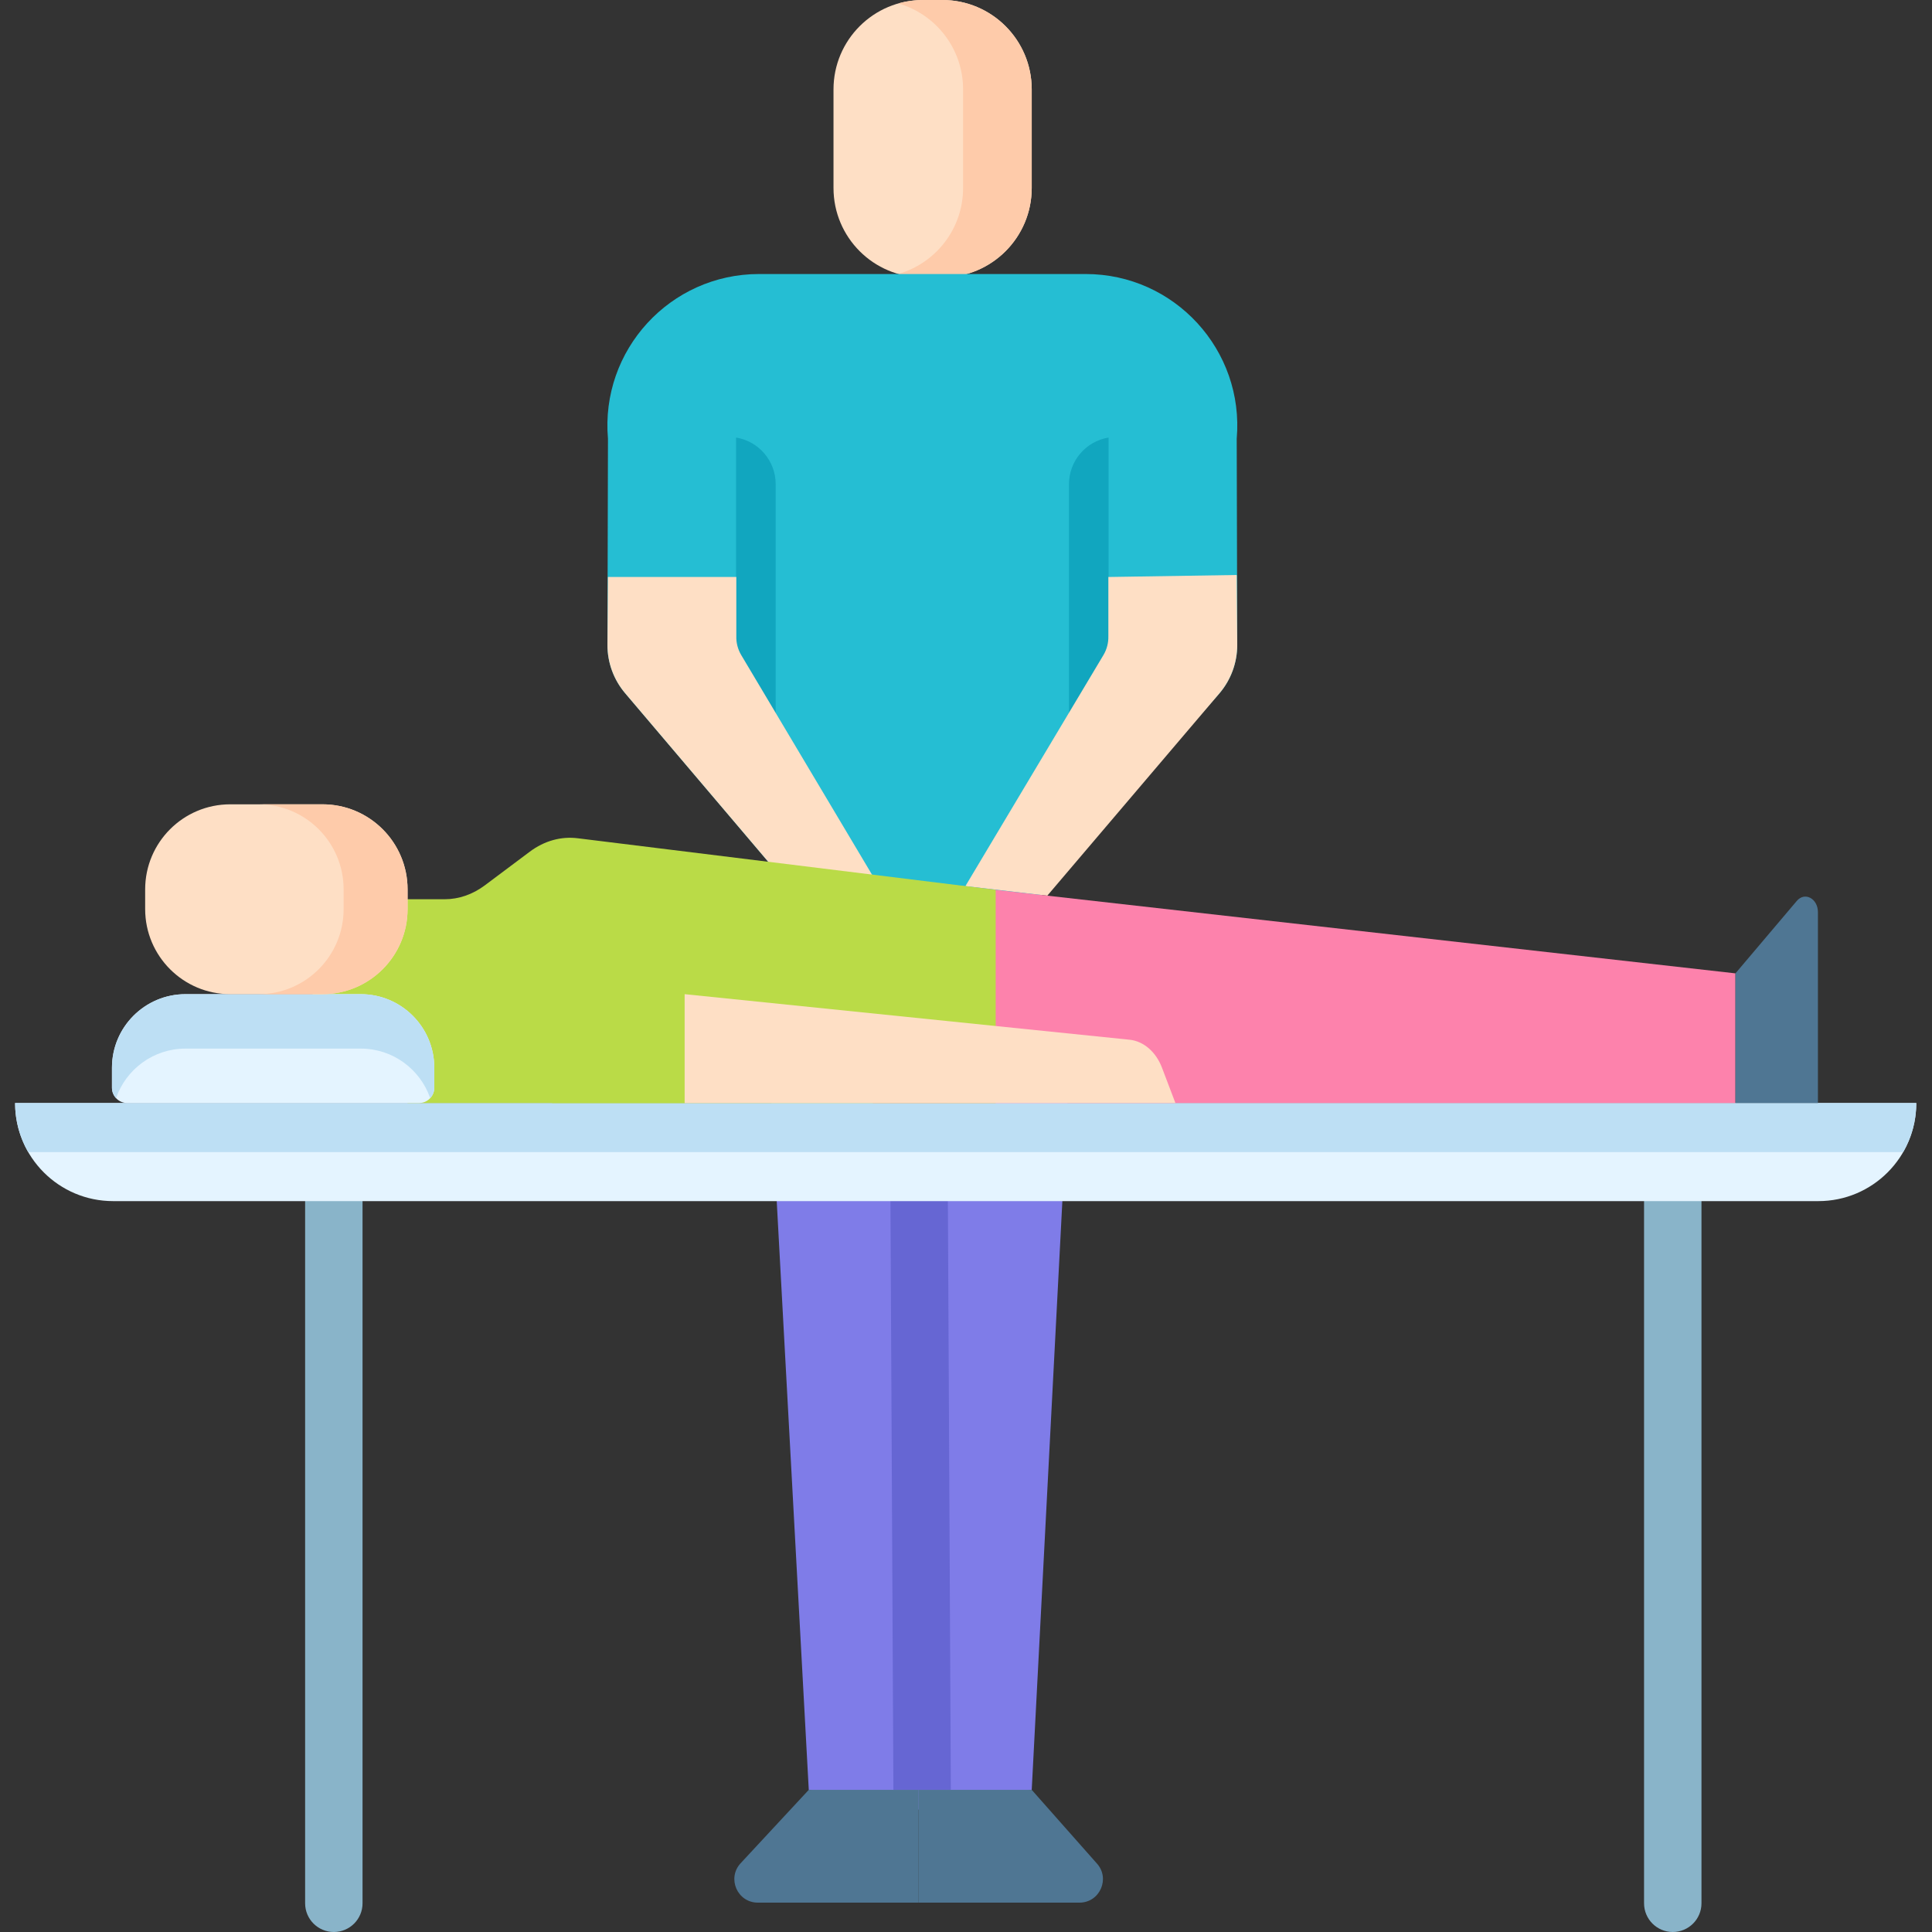 <svg height="512pt" viewBox="-4 0 512 512" width="512pt" xmlns="http://www.w3.org/2000/svg"><rect x="-4" y="0" width="512" height="512" fill="#333333" stroke="none"/><path d="m84.469 309.559c-4.203 0-7.609 3.41-7.609 7.609v187.223c0 4.203 3.406 7.609 7.609 7.609s7.609-3.406 7.609-7.609v-187.223c0-4.199-3.406-7.609-7.609-7.609zm0 0" fill="#89b4c9"/><path d="m439.301 309.559c-4.203 0-7.609 3.41-7.609 7.609v187.223c0 4.203 3.406 7.609 7.609 7.609s7.609-3.406 7.609-7.609v-187.223c0-4.199-3.406-7.609-7.609-7.609zm0 0" fill="#89b4c9"/><path d="m216.887 49.824v-26.137c0-13.082 10.605-23.688 23.688-23.688h5.16c13.078 0 23.684 10.605 23.684 23.688v26.137c0 13.082-10.605 23.688-23.684 23.688h-5.16c-13.082 0-23.688-10.605-23.688-23.688zm0 0" fill="#fedfc5"/><path d="m245.734 0h-5.16c-2.262 0-4.445.324-6.516.914 9.91 2.832 17.168 11.953 17.168 22.773v26.137c0 10.82-7.258 19.941-17.168 22.773 2.07.59 4.254.914 6.516.914h5.16c13.078 0 23.684-10.605 23.684-23.688v-26.137c0-13.082-10.602-23.688-23.684-23.688zm0 0" fill="#fecbaa"/><path d="m248.547 238.664 21.129 1.395 49.516-56.348c3.035-3.578 4.695-8.121 4.688-12.812l-.137-54.621c2.039-23.477-16.469-43.66-40.035-43.66h-86.555c-23.566 0-42.074 20.184-40.035 43.66l-.137 54.621c-.012 4.691 1.652 9.234 4.688 12.812l38.125 44.914 27.508 3.516" fill="#25bed3"/><path d="m191.066 115.953v68.223l10.496 14.477v-70.344c.004-6.133-4.441-11.363-10.496-12.355zm0 0" fill="#11a6bf"/><path d="m289.789 115.953v68.223l-10.496 14.477v-70.344c0-6.133 4.445-11.363 10.496-12.355zm0 0" fill="#11a6bf"/><path d="m157.113 152.91-.133 17.988c-.012 4.691 1.648 9.234 4.688 12.812l38.125 44.914 27.508 3.516-34.863-58.535c-.895-1.504-1.352-3.23-1.309-4.984v-15.711" fill="#fedfc5"/><path d="m289.73 152.91v15.711c.039 1.75-.414 3.48-1.312 4.984l-36.574 61.219 21.707 2.535 45.641-53.648c3.035-3.578 4.695-8.121 4.688-12.816l-.137-18.52" fill="#fedfc5"/><path d="m239.449 290.469.918 189.273 29.051-5.414 12.074-232.016-84.258-8.586 13.098 240.602 30.035 5.414zm0 0" fill="#7f7ce8"/><path d="m247.059 290.441.922 183.863-15.219.074-.922-183.859zm0 0" fill="#6666d3"/><path d="m210.332 474.328-18.055 19.449c-3.688 3.977-.871 10.441 4.555 10.441h42.617v-29.891zm0 0" fill="#4f7693"/><path d="m269.418 474.328 17.207 19.449c3.688 3.977.867 10.441-4.555 10.441h-42.621v-29.891zm0 0" fill="#4f7693"/><path d="m477.879 318.309h-451.906c-14.344 0-25.973-11.629-25.973-25.973 0-.012.008-.023.02-.023h503.812v.043c0 14.332-11.621 25.953-25.953 25.953zm0 0" fill="#e4f4ff"/><path d="m0 292.312v.043c0 4.719 1.266 9.141 3.469 12.957h496.895c2.203-3.816 3.469-8.238 3.469-12.957v-.043zm0 0" fill="#bddff4"/><path d="m455.914 292.316v-34.363l-228.613-25.812v60.176zm0 0" fill="#fd82ac"/><path d="m477.77 241.746v50.566h-21.855v-34.363l16.258-19.199c2.113-2.492 5.598-.629 5.598 2.996zm0 0" fill="#4f7693"/><path d="m104.012 238.309h9.828c3.742 0 7.414-1.27 10.625-3.668l11.953-8.949c3.824-2.863 8.289-4.105 12.727-3.539l110.719 13.664v56.5h-155.852l-25.207-28.852zm0 0" fill="#badb47"/><path d="m91.598 263.465h-46.434c-10.766 0-19.492 8.727-19.492 19.492v5.316c0 2.23 1.809 4.043 4.043 4.043h77.332c2.234 0 4.043-1.812 4.043-4.043v-5.316c0-10.766-8.727-19.492-19.492-19.492zm0 0" fill="#e4f4ff"/><path d="m91.598 263.465h-46.434c-10.766 0-19.496 8.727-19.496 19.492v5.316c0 1.059.418 2.016 1.086 2.738 2.645-7.633 9.875-13.121 18.406-13.121h46.438c8.531 0 15.762 5.488 18.406 13.121.668-.723 1.086-1.68 1.086-2.738v-5.316c0-10.766-8.727-19.492-19.492-19.492zm0 0" fill="#bddff4"/><path d="m81.465 263.465h-24.449c-12.453 0-22.547-10.098-22.547-22.547v-5.219c0-12.453 10.094-22.547 22.547-22.547h24.449c12.453 0 22.547 10.094 22.547 22.547v5.219c0 12.449-10.094 22.547-22.547 22.547zm0 0" fill="#fedfc5"/><path d="m81.465 213.152h-16.945c12.449 0 22.543 10.094 22.543 22.547v5.219c0 12.449-10.094 22.547-22.543 22.547h16.945c12.453 0 22.547-10.098 22.547-22.547v-5.219c0-12.453-10.094-22.547-22.547-22.547zm0 0" fill="#fecbaa"/><path d="m142.309 259.992 35.129 3.473v28.852h-35.129" fill="#badb47"/><path d="m177.438 263.465 117.895 12.07c3.727.383 7.008 3.211 8.605 7.418l3.559 9.359h-130.059zm0 0" fill="#fedfc5"/></svg>